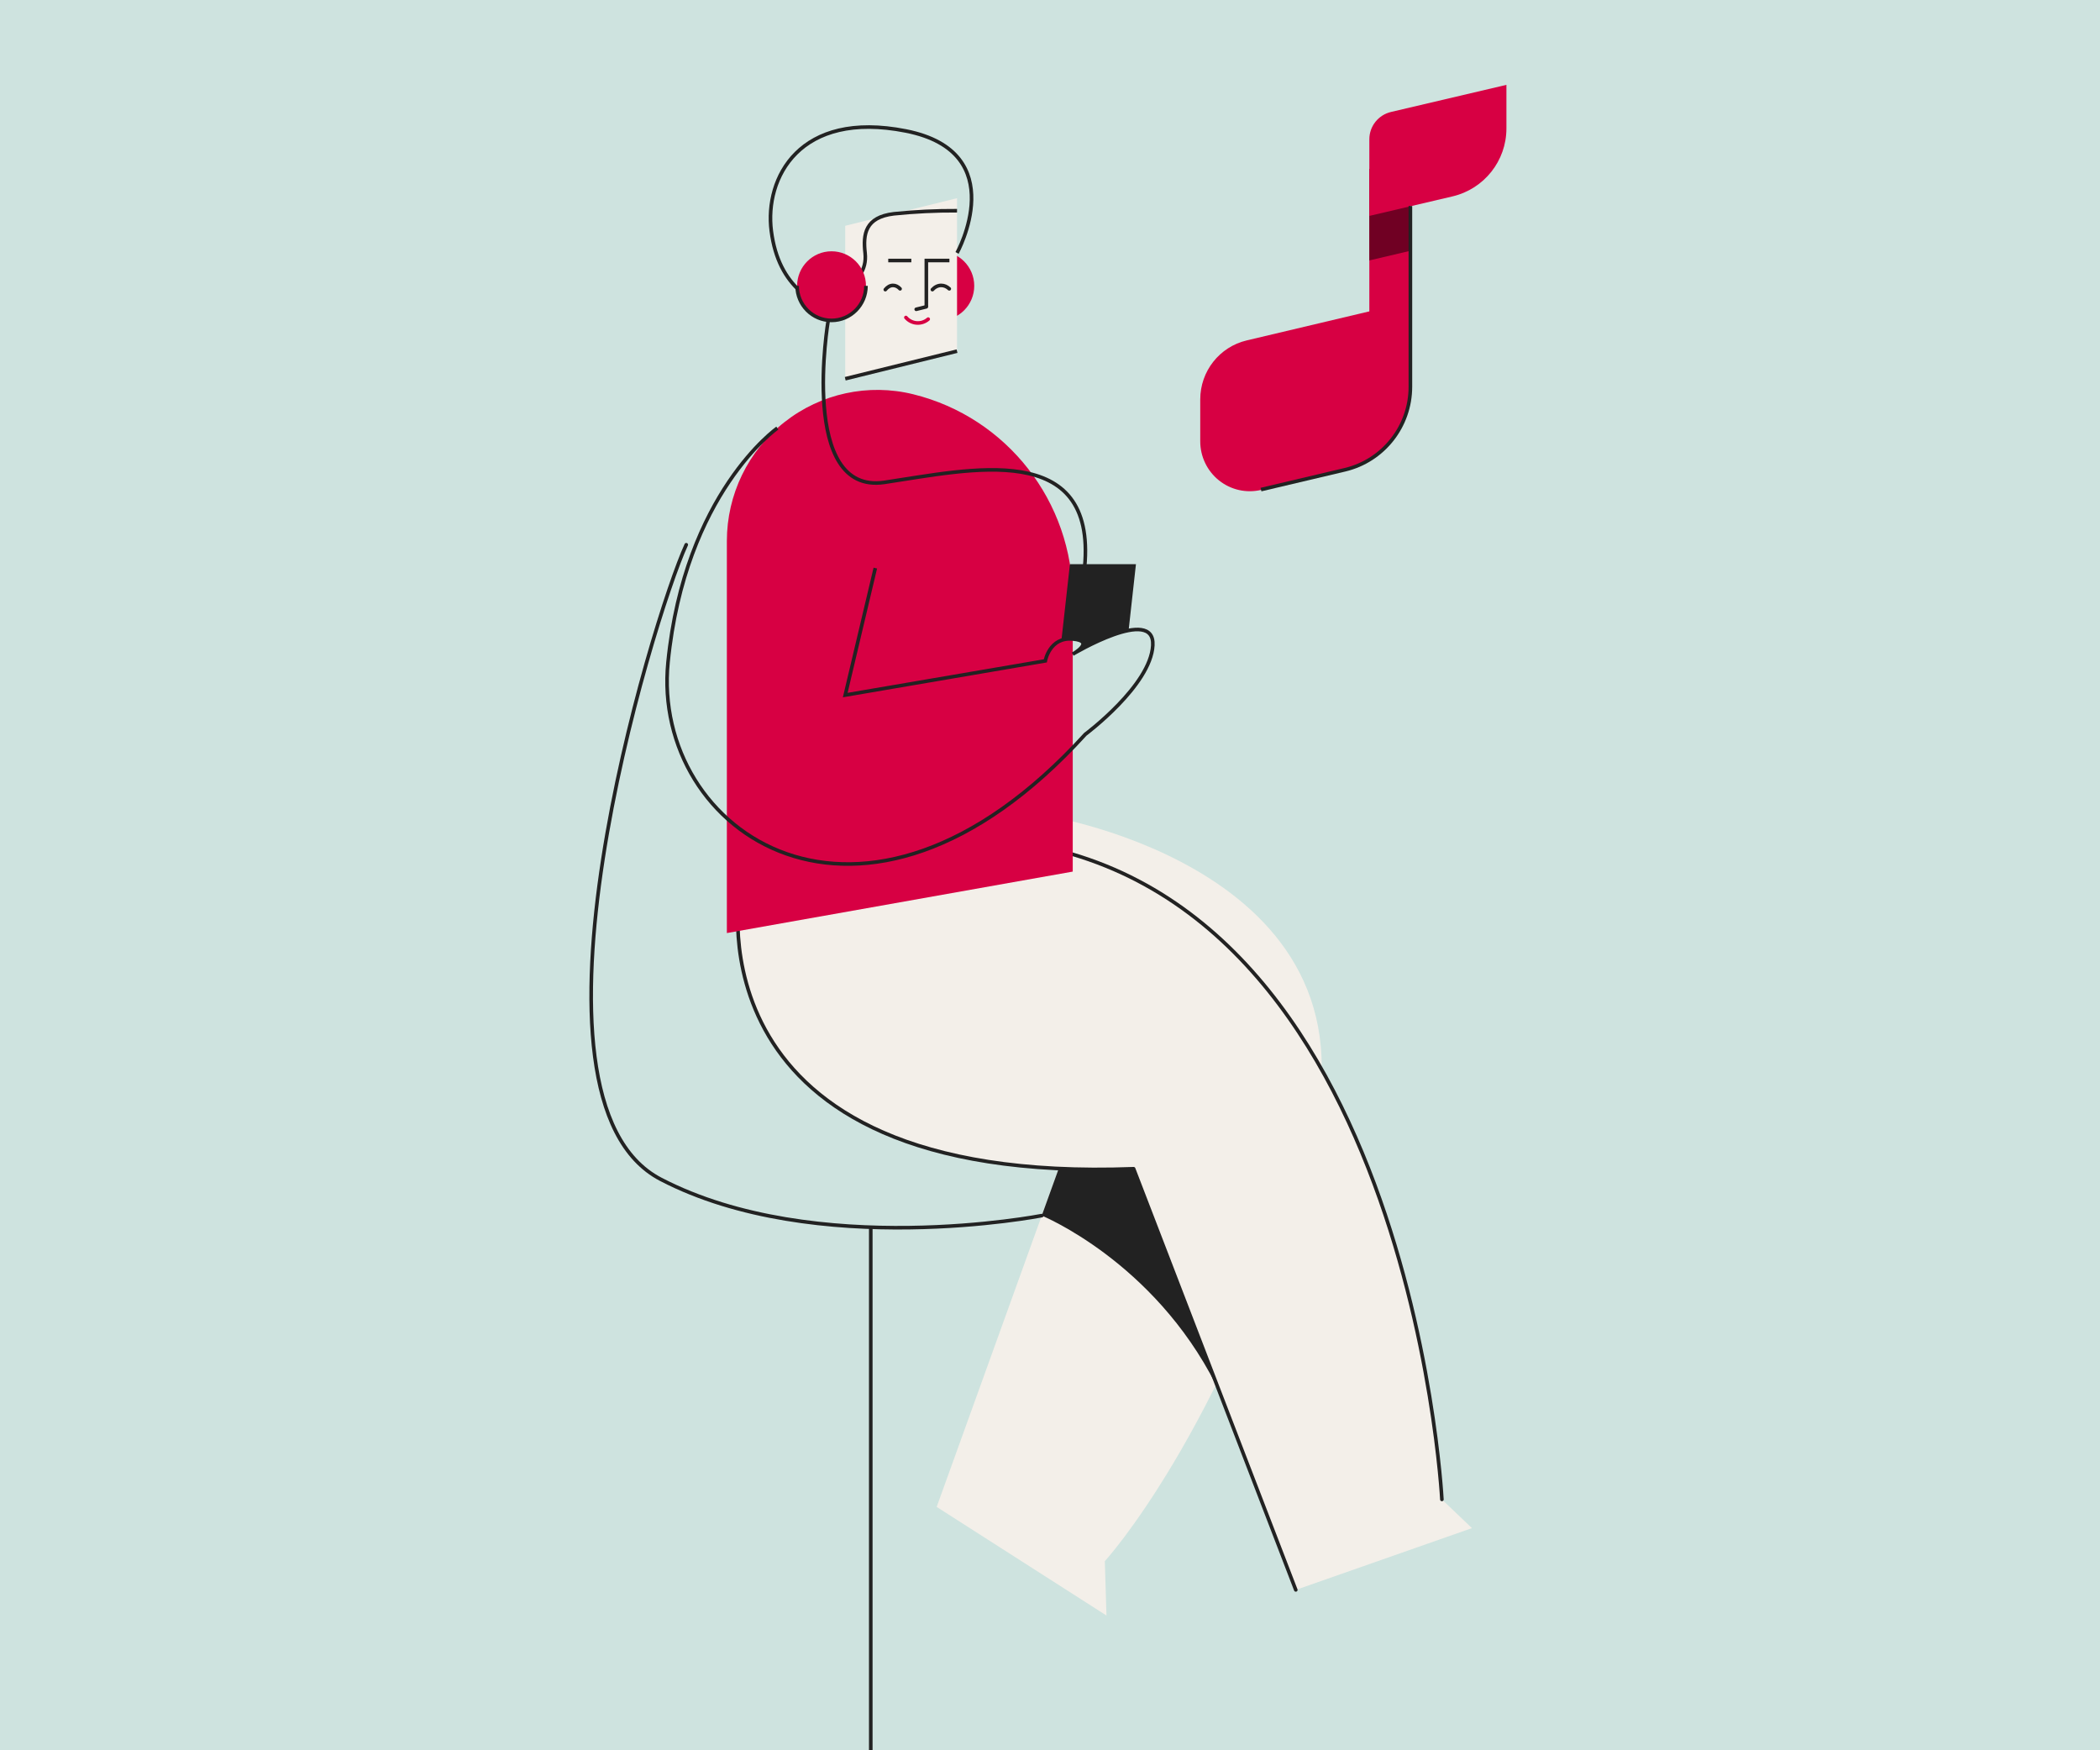 <svg width="600" height="500" viewBox="0 0 600 500" fill="none" xmlns="http://www.w3.org/2000/svg">
<rect x="0" y="0" width="600" height="500" fill="#808080" stroke="none"/>
<g clip-path="url(#clip0_617_4837)">
<rect width="600" height="500" fill="#CEE3DF"/>
<rect x="391.24" y="48.26" width="11.726" height="51.568" fill="#D70043"/>
<path d="M391.24 74.397L402.967 71.639V48.26H391.24V74.397V74.397Z" fill="#700023"/>
<path d="M415.004 56.102L391.24 61.681V39.786C391.24 36.066 393.804 32.835 397.433 31.983L430.406 24.241V36.696C430.406 45.947 424.028 53.983 415.004 56.102V56.102Z" fill="#D70043"/>
<path d="M384.262 134.279L360.324 139.949C356.114 140.946 351.683 139.952 348.293 137.249C344.903 134.546 342.926 130.431 342.926 126.078V114.101C342.926 106.068 348.415 99.091 356.183 97.251L402.965 86.17V110.507C402.965 121.84 395.22 131.683 384.262 134.279V134.279Z" fill="#D70043"/>
<path d="M402.97 58.855V110.486C402.97 121.791 395.218 131.611 384.249 134.201L360.286 139.857" stroke="#222222" stroke-width="1.029"/>
<path d="M298.738 233.011L255.039 235.825L305.437 325.663L267.622 430.474L316.135 461.505L315.662 445.982C315.662 445.982 348.579 410.154 373.612 329.406C398.644 248.659 298.738 233.011 298.738 233.011Z" fill="#F3EFE9"/>
<path d="M335.619 314.971L305.793 309.623L298.267 312.883L305.438 325.666L297.646 347.26V347.26C297.646 347.26 329.529 360.271 347.422 395.596C348.899 392.626 350.392 389.518 351.902 386.272C347.084 359.947 335.619 314.971 335.619 314.971Z" fill="#222222"/>
<path d="M411.964 428.335C411.964 428.335 402.213 238.809 272.779 239.416L211.345 254.577C211.345 254.577 196.071 338.681 323.891 333.869L370.226 454.182L420.555 436.536L411.964 428.335Z" fill="#F3EFE9"/>
<path d="M411.968 428.335C411.968 428.335 402.218 238.809 272.784 239.416" stroke="#222222" stroke-width="1.029" stroke-linecap="round" stroke-linejoin="round"/>
<path d="M211.346 254.58C211.346 254.58 196.072 338.684 323.892 333.872L370.227 454.185" stroke="#222222" stroke-width="1.029" stroke-linecap="round" stroke-linejoin="round"/>
<path d="M196.071 155.614C186.484 176.47 144.593 313.901 188.799 336.895C233.006 359.89 297.65 347.26 297.65 347.26" stroke="#222222" stroke-width="1.029" stroke-linecap="round" stroke-linejoin="round"/>
<path d="M248.793 350.719V505.49H196.067" stroke="#222222" stroke-width="1.029" stroke-linecap="round" stroke-linejoin="round"/>
<path d="M268.517 91.539C273.95 91.539 278.354 87.117 278.354 81.662C278.354 76.207 273.95 71.785 268.517 71.785C263.084 71.785 258.68 76.207 258.68 81.662C258.68 87.117 263.084 91.539 268.517 91.539Z" fill="#D70043"/>
<path d="M273.44 74.42V100.312L241.494 108.195V64.501L273.44 56.618V74.42V74.42Z" fill="#F3EFE9"/>
<path d="M257.165 82.507C256.597 81.893 255.902 81.531 255.153 81.531C254.315 81.531 253.546 81.984 252.944 82.737" stroke="#222222" stroke-width="1.029" stroke-linecap="round"/>
<path d="M271.221 82.506C270.571 81.891 269.778 81.529 268.922 81.529C267.964 81.529 267.085 81.981 266.397 82.735" stroke="#222222" stroke-width="1.029" stroke-linecap="round"/>
<path d="M264.667 87.635V74.419H271.262" stroke="#222222" stroke-width="1.029"/>
<path d="M253.784 74.422H260.379" stroke="#222222" stroke-width="1.029"/>
<path d="M243.601 81.192V85.781C241.136 85.781 239.137 83.774 239.137 81.299C239.137 81.161 239.143 81.025 239.155 80.891C239.405 78.107 243.601 78.397 243.601 81.192Z" fill="#F3EFE9"/>
<path d="M243.601 85.781C241.136 85.781 239.137 83.774 239.137 81.298" stroke="#222222" stroke-width="1.029"/>
<path d="M265.2 91.164C263.311 92.802 260.458 92.592 258.827 90.695" stroke="#D70043" stroke-width="1.029" stroke-linecap="round" stroke-linejoin="round"/>
<path d="M273.44 100.312L241.494 108.195" stroke="#222222" stroke-width="1.029"/>
<path d="M264.661 87.644L261.776 88.356" stroke="#222222" stroke-width="1.029" stroke-linecap="round"/>
<path d="M244.26 80.049C244.26 80.049 247.773 77.563 247.171 72.256C246.568 66.948 247.162 62.047 255.397 61.071C261.392 60.454 267.416 60.162 273.443 60.196" stroke="#222222" stroke-width="1.029"/>
<path d="M273.444 72.256C273.444 72.256 289.353 43.468 258.852 37.421C228.351 31.374 218.429 50.9 220.372 65.991C222.48 82.362 232.857 87.154 241.369 89.875" stroke="#222222" stroke-width="1.029"/>
<path d="M207.675 154.557L207.675 266.544L306.498 248.984V170.979C306.498 143.319 287.691 119.234 260.938 112.632C248.109 109.466 234.542 112.397 224.145 120.581C213.748 128.765 207.675 141.293 207.675 154.557Z" fill="#D70043"/>
<path d="M237.584 91.539C243.017 91.539 247.422 87.117 247.422 81.662C247.422 76.207 243.017 71.785 237.584 71.785C232.151 71.785 227.747 76.207 227.747 81.662C227.747 87.117 232.151 91.539 237.584 91.539Z" fill="#D70043"/>
<path d="M247.424 81.664C247.419 87.115 243.016 91.532 237.586 91.532C232.157 91.532 227.754 87.115 227.749 81.664" stroke="#222222" stroke-width="1.029"/>
<path d="M222.103 122.295C222.103 122.295 195.677 140.818 190.859 189.191C186.041 237.564 246.265 279.89 310.102 209.75C310.102 209.75 328.772 195.842 329.374 184.354C329.976 172.865 306.494 186.87 306.494 186.87C306.494 186.87 313.124 183.144 306.494 182.54C299.864 181.935 298.66 188.788 298.66 188.788L241.494 198.563L250.092 162.284" stroke="#222222" stroke-width="1.029"/>
<path d="M306.495 182.539C309.471 182.81 309.772 183.711 309.204 184.621L310.112 184.882C313.416 183.172 318.39 180.861 322.459 180.09L324.557 161.173H305.694L303.265 182.909V182.909C304.301 182.546 305.404 182.42 306.495 182.539V182.539Z" fill="#222222"/>
<path d="M236.628 91.542C236.628 91.542 228.196 141.425 252.687 137.797C277.178 134.169 313.307 125.502 309.9 161.983" stroke="#222222" stroke-width="1.029"/>
</g>
<defs>
<clipPath id="clip0_617_4837">
<rect width="600" height="500" fill="white"/>
</clipPath>
</defs>
</svg>
